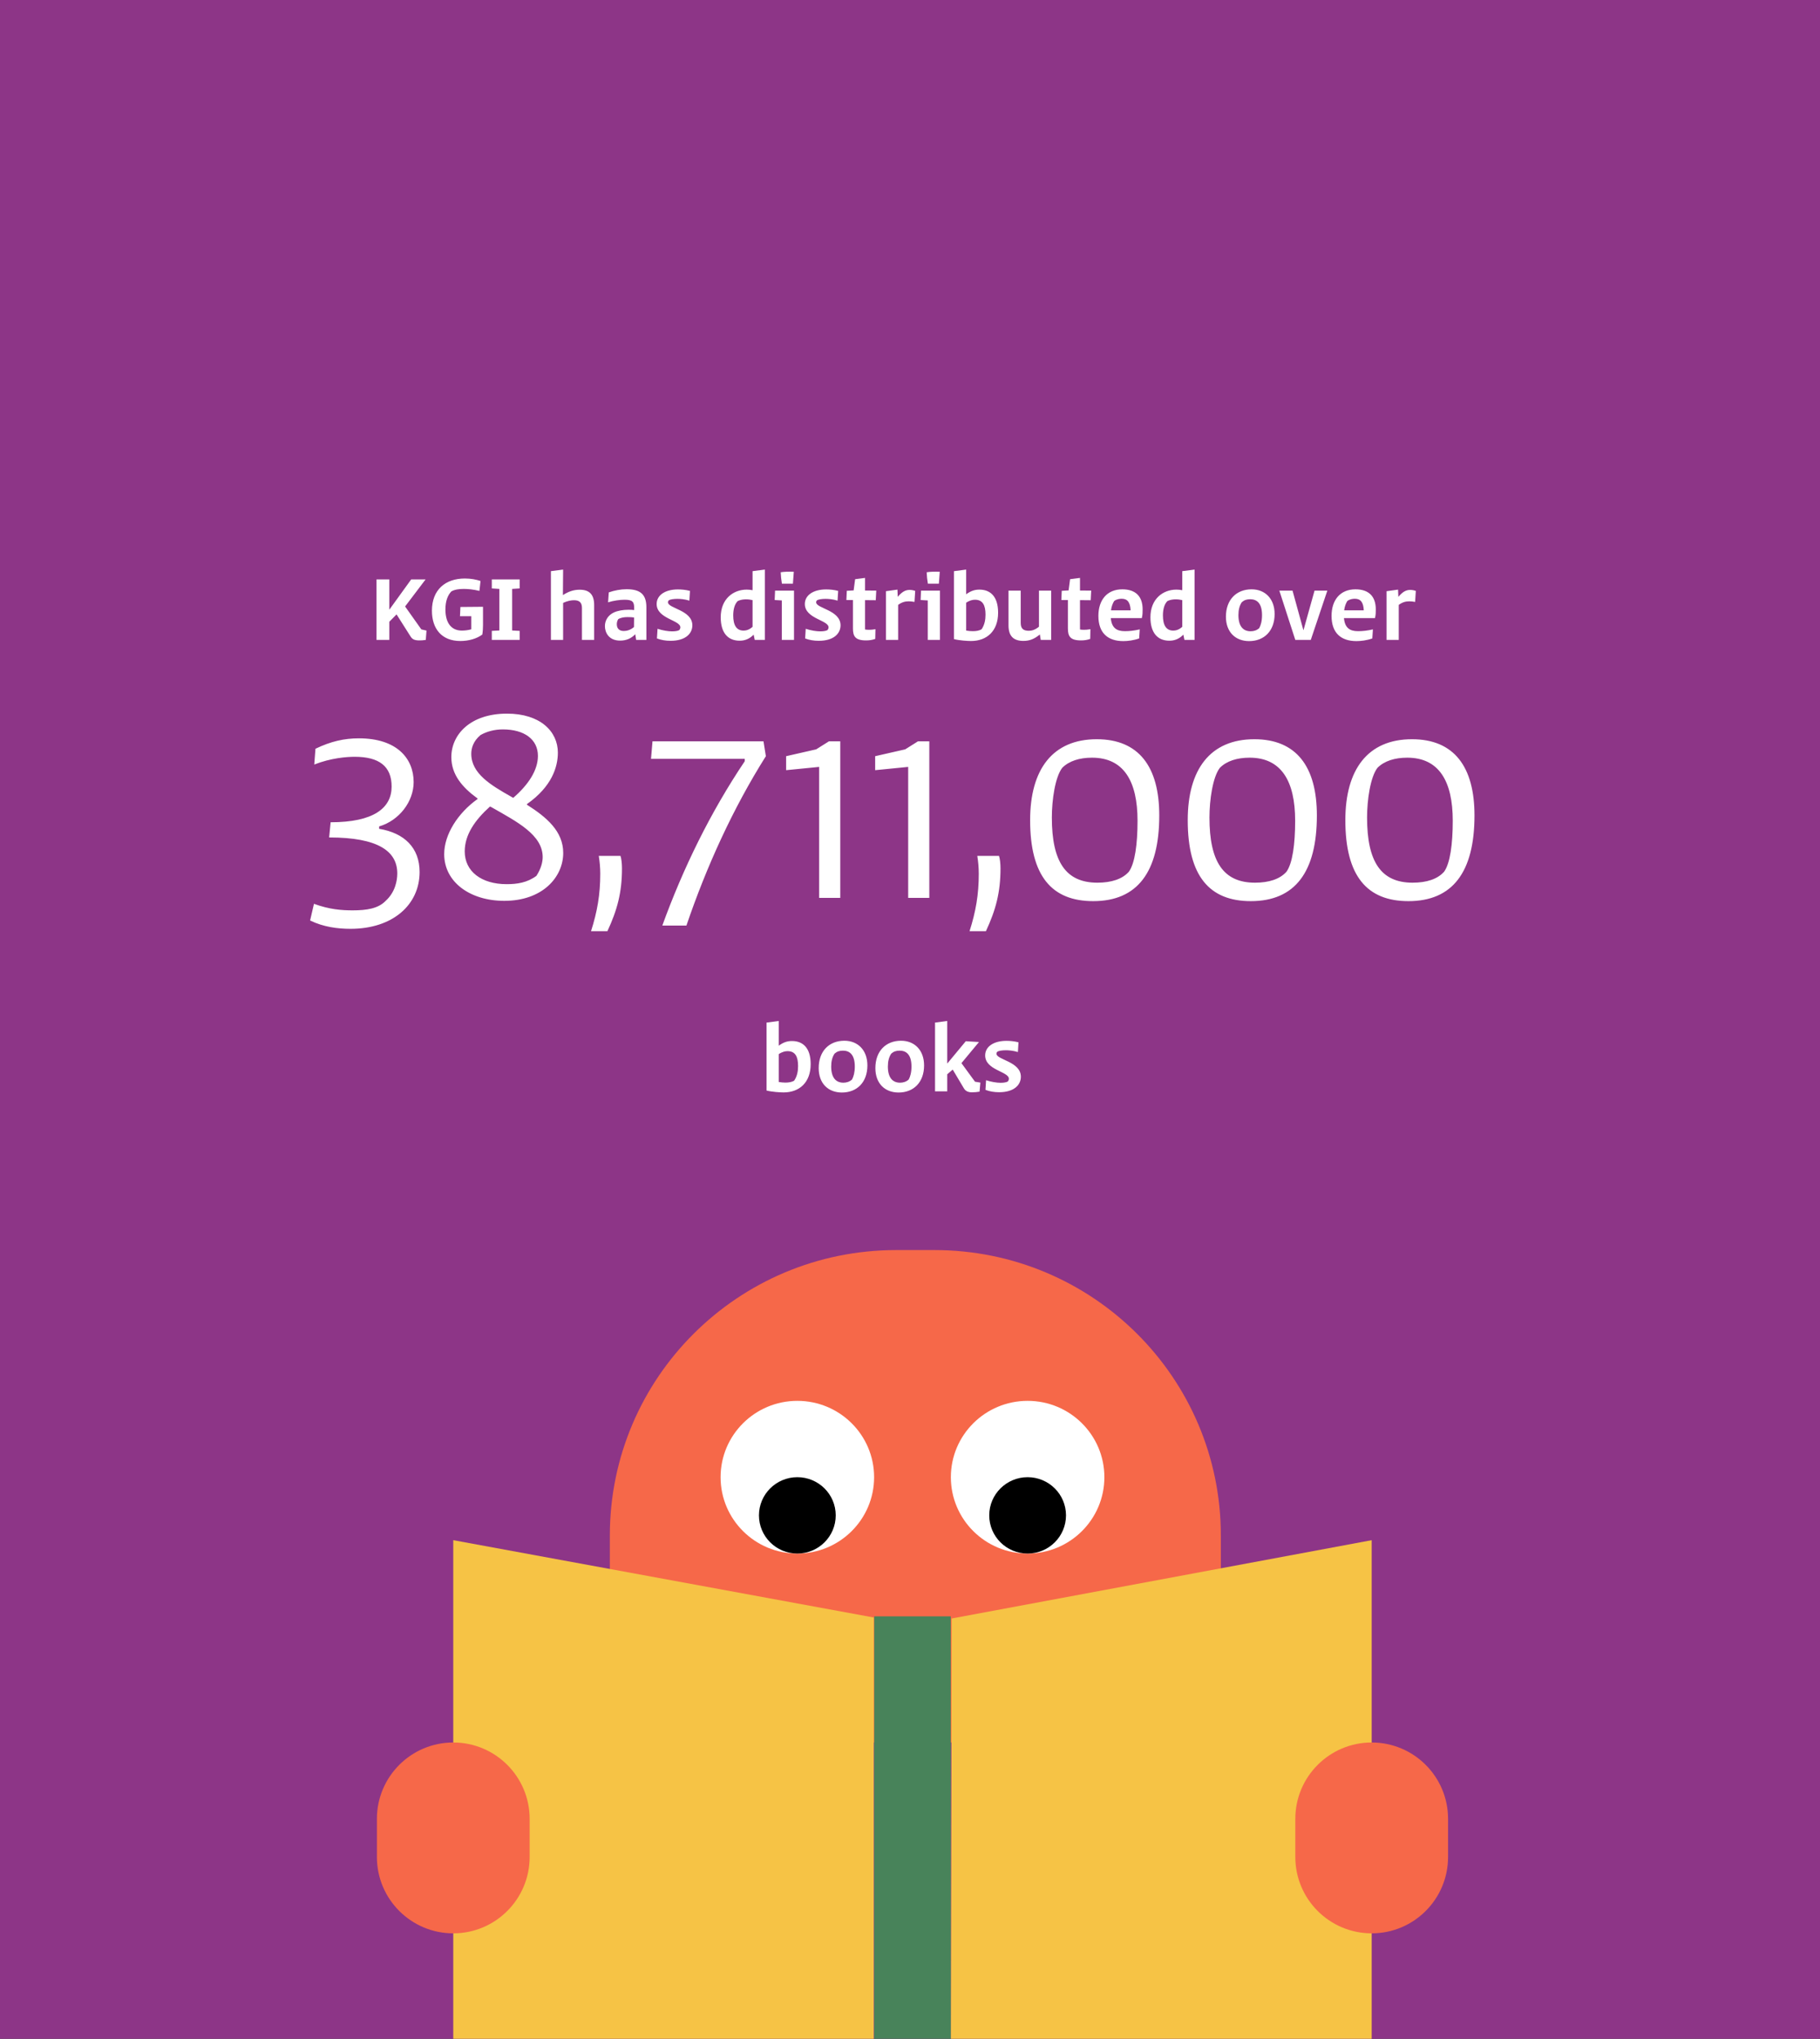 <svg width="367" height="411" viewBox="0 0 367 411" fill="none" xmlns="http://www.w3.org/2000/svg">
<rect x="0" y="0" width="367" height="411" fill="#333333" stroke="none"/>
<g clip-path="url(#clip0_141_434)">
<rect width="367" height="411" fill="#8D3587"/>
<path d="M84.961 126.88L86.001 127.12L85.861 129C85.381 129.08 84.941 129.1 84.601 129.1C83.681 129.1 83.161 128.94 82.761 128.26L79.981 123.88H79.941L78.501 125.34V129H75.921V116.8H78.501V122.86H78.541L82.921 116.8H85.821L81.701 122.24V122.28L84.961 126.88ZM92.817 129.22C89.097 129.22 87.097 126.78 87.097 123.12C87.097 118.88 89.817 116.62 93.737 116.62C94.978 116.62 96.058 116.84 96.897 117.12L96.677 119.12C95.478 118.82 94.338 118.72 93.537 118.72C92.537 118.72 91.698 118.84 91.017 119.22C90.317 119.96 89.817 121.1 89.817 122.86C89.817 125.46 90.918 127.12 93.138 127.12C93.797 127.12 94.478 127.02 95.037 126.86V124.22H92.757L92.838 122.36L97.397 122.32V125.98C97.397 126.62 97.358 127.28 97.257 127.92C96.118 128.76 94.517 129.22 92.817 129.22ZM104.791 118.62L103.271 118.72V127.1L104.791 127.18V129H99.171V127.18L100.691 127.1V118.72L99.171 118.62V116.8H104.791V118.62ZM116.89 118.88C118.85 118.88 119.81 119.84 119.81 121.98V129H117.35V122.56C117.35 121.48 116.85 121 115.75 121C115.21 121 114.45 121.12 113.55 121.54V129H111.09V115.14L113.55 114.82L113.51 119.96C114.65 119.24 115.67 118.88 116.89 118.88ZM125.04 129.14C122.76 129.14 121.98 127.5 121.98 126.22C121.98 125.08 122.6 124.02 123.8 123.46C124.58 123.1 125.64 122.92 126.74 122.92C127.2 122.92 127.56 122.94 127.88 122.98V122.6C127.88 121.34 127.58 120.9 125.94 120.9C125.02 120.9 123.72 121.08 122.62 121.42L122.76 119.42C123.88 119.02 125.18 118.78 126.34 118.78C129.12 118.78 130.34 119.82 130.34 122.42V129H128.28L128.1 127.86C127.28 128.7 126.3 129.14 125.04 129.14ZM125.78 127.2C126.36 127.2 127.14 127.02 127.84 126.4L127.86 124.48C127.5 124.42 127.1 124.4 126.54 124.4C125.86 124.4 125.18 124.5 124.66 124.82C124.44 125.2 124.38 125.52 124.38 125.84C124.38 126.68 124.86 127.2 125.78 127.2ZM135.212 129.18C134.252 129.18 133.252 129.02 132.472 128.7L132.592 126.76C133.632 127.1 134.752 127.28 135.532 127.28C136.072 127.28 136.692 127.2 136.972 127.02C137.112 126.86 137.192 126.66 137.192 126.46C137.192 125 132.412 124.74 132.412 121.76C132.412 119.98 134.132 118.82 136.712 118.82C137.452 118.82 138.312 118.9 139.132 119.12L139.012 121.08C138.052 120.78 137.092 120.72 136.592 120.72C135.832 120.72 135.132 120.84 134.892 121C134.752 121.1 134.692 121.28 134.692 121.42C134.692 122.66 139.612 122.98 139.612 126.06C139.612 127.66 138.312 129.18 135.212 129.18ZM149.152 129.16C146.752 129.16 145.332 127.54 145.332 124.44C145.332 120.72 147.872 118.86 150.572 118.86C150.992 118.86 151.352 118.9 151.752 118.98V115.14L154.232 114.82V129H152.192L151.972 127.94C151.112 128.82 150.172 129.16 149.152 129.16ZM149.932 127.12C150.352 127.12 151.032 127.02 151.752 126.36V120.98C151.332 120.88 150.912 120.82 150.432 120.82C149.892 120.82 149.332 120.9 148.772 121.16C148.132 121.76 147.852 122.86 147.852 124.06C147.852 126.04 148.512 127.12 149.932 127.12ZM157.67 117.66C157.53 116.86 157.47 116.18 157.43 115.36C158.13 115.24 159.11 115.22 160.07 115.26L159.89 117.66H157.67ZM157.65 129V121.04L156.21 120.96L156.29 119.06H160.11V129H157.65ZM165.094 129.18C164.134 129.18 163.134 129.02 162.354 128.7L162.474 126.76C163.514 127.1 164.634 127.28 165.414 127.28C165.954 127.28 166.574 127.2 166.854 127.02C166.994 126.86 167.074 126.66 167.074 126.46C167.074 125 162.294 124.74 162.294 121.76C162.294 119.98 164.014 118.82 166.594 118.82C167.334 118.82 168.194 118.9 169.014 119.12L168.894 121.08C167.934 120.78 166.974 120.72 166.474 120.72C165.714 120.72 165.014 120.84 164.774 121C164.634 121.1 164.574 121.28 164.574 121.42C164.574 122.66 169.494 122.98 169.494 126.06C169.494 127.66 168.194 129.18 165.094 129.18ZM176.595 121L174.435 120.98V126.9C174.735 126.96 175.015 126.96 175.275 126.96C175.615 126.96 175.955 126.94 176.535 126.84L176.495 128.8C175.855 129.02 175.295 129.1 174.635 129.1C172.435 129.1 171.995 128.24 171.995 126.68V120.96H170.675L170.755 119.1L172.135 119.02L172.435 116.76L174.435 116.5V119.04L176.695 119.06L176.595 121ZM178.647 129V119.18L180.967 118.86L181.027 120.32C181.867 119.32 182.567 118.92 183.407 118.92C183.787 118.92 184.127 118.98 184.547 119.12L184.407 121.34C183.967 121.26 183.587 121.22 183.227 121.22C182.507 121.22 181.827 121.4 181.107 121.94V129H178.647ZM187.103 117.66C186.963 116.86 186.903 116.18 186.863 115.36C187.563 115.24 188.543 115.22 189.503 115.26L189.323 117.66H187.103ZM187.083 129V121.04L185.643 120.96L185.723 119.06H189.543V129H187.083ZM197.507 118.86C199.627 118.86 201.267 120.16 201.267 123.52C201.267 127.2 199.007 129.22 195.807 129.22C195.107 129.22 193.487 129.12 192.367 128.84V115.14L194.827 114.82V119.8C195.767 119.12 196.527 118.86 197.507 118.86ZM197.947 126.84C198.567 125.9 198.727 124.9 198.727 123.9C198.727 122.02 198.167 120.9 196.607 120.9C196.147 120.9 195.547 121.02 194.827 121.5V127.12C195.287 127.2 195.787 127.24 196.167 127.24C196.827 127.24 197.487 127.14 197.947 126.84ZM206.365 129.2C204.365 129.2 203.365 128.22 203.365 126.08V119.06H205.825V125.56C205.825 126.72 206.345 127.16 207.465 127.16C208.045 127.16 208.725 126.98 209.505 126.34V119.06H211.965V129H209.865L209.685 127.9C208.545 128.84 207.585 129.2 206.365 129.2ZM219.939 121L217.779 120.98V126.9C218.079 126.96 218.359 126.96 218.619 126.96C218.959 126.96 219.299 126.94 219.879 126.84L219.839 128.8C219.199 129.02 218.639 129.1 217.979 129.1C215.779 129.1 215.339 128.24 215.339 126.68V120.96H214.019L214.099 119.1L215.479 119.02L215.779 116.76L217.779 116.5V119.04L220.039 119.06L219.939 121ZM230.409 122.84C230.409 123.4 230.409 123.94 230.249 124.6H223.989C224.169 126.56 225.149 127.24 226.829 127.24C227.729 127.24 228.669 127.14 229.829 126.88L229.709 128.7C228.609 129.1 227.409 129.24 226.509 129.24C223.409 129.24 221.489 127.62 221.489 124.16C221.489 120.96 223.229 118.8 226.309 118.8C228.989 118.8 230.409 120.22 230.409 122.84ZM226.189 120.7C225.789 120.7 225.149 120.78 224.669 121.16C224.369 121.64 224.129 122.26 224.029 123.04H227.989C227.909 121.44 227.369 120.7 226.189 120.7ZM235.801 129.16C233.401 129.16 231.981 127.54 231.981 124.44C231.981 120.72 234.521 118.86 237.221 118.86C237.641 118.86 238.001 118.9 238.401 118.98V115.14L240.881 114.82V129H238.841L238.621 127.94C237.761 128.82 236.821 129.16 235.801 129.16ZM236.581 127.12C237.001 127.12 237.681 127.02 238.401 126.36V120.98C237.981 120.88 237.561 120.82 237.081 120.82C236.541 120.82 235.981 120.9 235.421 121.16C234.781 121.76 234.501 122.86 234.501 124.06C234.501 126.04 235.161 127.12 236.581 127.12ZM251.885 129.24C249.125 129.24 247.205 127.42 247.205 124.32C247.205 120.88 249.325 118.8 252.385 118.8C255.085 118.8 257.025 120.68 257.025 123.78C257.025 127.2 254.905 129.24 251.885 129.24ZM252.185 127.26C252.845 127.26 253.445 127.06 253.925 126.62C254.245 126.02 254.485 125.2 254.485 124C254.485 121.58 253.425 120.8 252.105 120.8C251.365 120.8 250.885 120.98 250.405 121.4C249.945 122.08 249.725 122.94 249.725 124C249.725 126.3 250.725 127.26 252.185 127.26ZM261.196 129L257.976 119.06H260.636L262.816 127H262.856L265.076 119.06H267.656L264.316 129H261.196ZM277.425 122.84C277.425 123.4 277.425 123.94 277.265 124.6H271.005C271.185 126.56 272.165 127.24 273.845 127.24C274.745 127.24 275.685 127.14 276.845 126.88L276.725 128.7C275.625 129.1 274.425 129.24 273.525 129.24C270.425 129.24 268.505 127.62 268.505 124.16C268.505 120.96 270.245 118.8 273.325 118.8C276.005 118.8 277.425 120.22 277.425 122.84ZM273.205 120.7C272.805 120.7 272.165 120.78 271.685 121.16C271.385 121.64 271.145 122.26 271.045 123.04H275.005C274.925 121.44 274.385 120.7 273.205 120.7ZM279.597 129V119.18L281.917 118.86L281.977 120.32C282.817 119.32 283.517 118.92 284.357 118.92C284.737 118.92 285.077 118.98 285.497 119.12L285.357 121.34C284.917 121.26 284.537 121.22 284.177 121.22C283.457 121.22 282.777 121.4 282.057 121.94V129H279.597ZM70.691 187.24C68.111 187.24 65.231 186.88 62.531 185.56L63.311 182.2C66.431 183.34 68.891 183.52 71.111 183.52C73.931 183.52 76.271 183.16 77.771 181.6C79.691 179.86 80.111 177.52 80.111 176.08C80.111 171.64 76.331 168.82 66.371 168.82L66.671 165.76C75.371 165.76 78.971 162.88 78.971 158.56C78.971 154.48 76.451 152.56 71.531 152.56C69.911 152.56 66.731 152.8 63.371 154.12L63.611 150.94C66.731 149.44 69.431 148.84 72.371 148.84C80.051 148.84 83.411 152.92 83.411 157.66C83.411 161.56 80.531 165.4 76.451 166.6V167.08C81.551 167.92 84.611 170.92 84.611 175.78C84.611 182.38 79.211 187.24 70.691 187.24ZM106.251 162.1V162.22C110.211 164.74 113.571 167.56 113.571 171.94C113.571 176.8 109.431 181.6 101.691 181.6C94.791 181.6 89.571 177.82 89.571 172.18C89.571 168.22 92.331 163.9 96.291 161.08V160.96C93.231 158.74 91.011 156.16 91.011 152.62C91.011 148.12 94.791 143.86 102.231 143.86C108.951 143.86 112.491 147.46 112.491 151.72C112.491 154.6 111.291 158.56 106.251 162.1ZM96.891 148.18C95.391 149.44 95.031 150.88 95.031 151.96C95.031 155.92 98.931 158.26 103.071 160.6L103.491 160.84C106.551 158.2 108.471 155.26 108.471 152.38C108.471 149.08 105.771 147.04 101.391 147.04C99.711 147.04 98.151 147.46 96.891 148.18ZM108.171 176.56C109.131 175.06 109.431 173.74 109.431 172.78C109.431 168.28 104.211 165.64 99.171 162.76L98.811 162.58C95.751 165.34 93.711 168.28 93.711 171.64C93.711 175.66 97.071 178.24 102.171 178.24C104.271 178.24 106.311 177.94 108.171 176.56ZM119.181 187.72C120.441 183.76 121.041 180.34 121.041 176.14C121.041 174.88 120.921 173.62 120.741 172.54H125.121C125.301 173.08 125.421 174.04 125.421 175.06C125.421 179.92 124.461 183.46 122.481 187.72H119.181ZM133.556 186.58C137.756 175 143.276 163.72 150.176 153.46V152.98H131.276L131.576 149.44H153.956L154.436 152.44C147.776 163 142.436 174.76 138.416 186.58H133.556ZM165.181 181V154.6L158.521 155.26V152.44L164.581 151.06L167.161 149.44H169.441V181H165.181ZM183.134 181V154.6L176.474 155.26V152.44L182.534 151.06L185.114 149.44H187.394V181H183.134ZM195.508 187.72C196.768 183.76 197.368 180.34 197.368 176.14C197.368 174.88 197.248 173.62 197.068 172.54H201.448C201.628 173.08 201.748 174.04 201.748 175.06C201.748 179.92 200.788 183.46 198.808 187.72H195.508ZM220.443 181.66C212.103 181.66 207.723 176.62 207.723 165.34C207.723 155.14 212.223 149.02 221.163 149.02C229.623 149.02 233.763 154.54 233.763 164.38C233.763 175.84 229.323 181.66 220.443 181.66ZM221.283 177.94C224.103 177.94 226.323 177.22 227.643 175.72C228.843 174.04 229.383 170.2 229.383 165.46C229.383 157.42 226.563 152.74 220.203 152.74C217.683 152.74 215.583 153.4 214.203 154.78C212.763 156.64 212.103 161.26 212.103 164.8C212.103 173.74 214.923 177.94 221.283 177.94ZM252.225 181.66C243.885 181.66 239.505 176.62 239.505 165.34C239.505 155.14 244.005 149.02 252.945 149.02C261.405 149.02 265.545 154.54 265.545 164.38C265.545 175.84 261.105 181.66 252.225 181.66ZM253.065 177.94C255.885 177.94 258.105 177.22 259.425 175.72C260.625 174.04 261.165 170.2 261.165 165.46C261.165 157.42 258.345 152.74 251.985 152.74C249.465 152.74 247.365 153.4 245.985 154.78C244.545 156.64 243.885 161.26 243.885 164.8C243.885 173.74 246.705 177.94 253.065 177.94ZM284.007 181.66C275.667 181.66 271.287 176.62 271.287 165.34C271.287 155.14 275.787 149.02 284.727 149.02C293.187 149.02 297.327 154.54 297.327 164.38C297.327 175.84 292.887 181.66 284.007 181.66ZM284.847 177.94C287.667 177.94 289.887 177.22 291.207 175.72C292.407 174.04 292.947 170.2 292.947 165.46C292.947 157.42 290.127 152.74 283.767 152.74C281.247 152.74 279.147 153.4 277.767 154.78C276.327 156.64 275.667 161.26 275.667 164.8C275.667 173.74 278.487 177.94 284.847 177.94ZM159.71 209.86C161.83 209.86 163.47 211.16 163.47 214.52C163.47 218.2 161.21 220.22 158.01 220.22C157.31 220.22 155.69 220.12 154.57 219.84V206.14L157.03 205.82V210.8C157.97 210.12 158.73 209.86 159.71 209.86ZM160.15 217.84C160.77 216.9 160.93 215.9 160.93 214.9C160.93 213.02 160.37 211.9 158.81 211.9C158.35 211.9 157.75 212.02 157.03 212.5V218.12C157.49 218.2 157.99 218.24 158.37 218.24C159.03 218.24 159.69 218.14 160.15 217.84ZM169.768 220.24C167.008 220.24 165.088 218.42 165.088 215.32C165.088 211.88 167.208 209.8 170.268 209.8C172.968 209.8 174.908 211.68 174.908 214.78C174.908 218.2 172.788 220.24 169.768 220.24ZM170.068 218.26C170.728 218.26 171.328 218.06 171.808 217.62C172.128 217.02 172.368 216.2 172.368 215C172.368 212.58 171.308 211.8 169.988 211.8C169.248 211.8 168.768 211.98 168.288 212.4C167.828 213.08 167.608 213.94 167.608 215C167.608 217.3 168.608 218.26 170.068 218.26ZM181.198 220.24C178.438 220.24 176.518 218.42 176.518 215.32C176.518 211.88 178.638 209.8 181.698 209.8C184.398 209.8 186.338 211.68 186.338 214.78C186.338 218.2 184.218 220.24 181.198 220.24ZM181.498 218.26C182.158 218.26 182.758 218.06 183.238 217.62C183.558 217.02 183.798 216.2 183.798 215C183.798 212.58 182.738 211.8 181.418 211.8C180.678 211.8 180.198 211.98 179.718 212.4C179.258 213.08 179.038 213.94 179.038 215C179.038 217.3 180.038 218.26 181.498 218.26ZM196.609 218.06L197.689 218.24L197.529 220.06C197.089 220.14 196.529 220.2 196.009 220.2C195.269 220.2 194.709 219.98 194.369 219.4L192.129 215.64H192.089L191.009 216.56V220H188.549V206.14L191.009 205.82V214.36H191.049L194.749 209.9L197.409 210.06L193.889 214.3V214.34L196.609 218.06ZM201.456 220.18C200.496 220.18 199.496 220.02 198.716 219.7L198.836 217.76C199.876 218.1 200.996 218.28 201.776 218.28C202.316 218.28 202.936 218.2 203.216 218.02C203.356 217.86 203.436 217.66 203.436 217.46C203.436 216 198.656 215.74 198.656 212.76C198.656 210.98 200.376 209.82 202.956 209.82C203.696 209.82 204.556 209.9 205.376 210.12L205.256 212.08C204.296 211.78 203.336 211.72 202.836 211.72C202.076 211.72 201.376 211.84 201.136 212C200.996 212.1 200.936 212.28 200.936 212.42C200.936 213.66 205.856 213.98 205.856 217.06C205.856 218.66 204.556 220.18 201.456 220.18Z" fill="white"/>
<g clip-path="url(#clip1_141_434)">
<path fill-rule="evenodd" clip-rule="evenodd" d="M246.182 351.267H122.973V309.538C122.973 277.761 148.83 252 180.727 252H188.428C220.324 252 246.182 277.761 246.182 309.538" fill="#F66849"/>
<path fill-rule="evenodd" clip-rule="evenodd" d="M91.401 310.483L176.207 326.075V464L99.975 447.926C94.978 446.872 91.401 442.463 91.401 437.356V310.483Z" fill="#F6C345"/>
<path fill-rule="evenodd" clip-rule="evenodd" d="M276.599 310.483V437.547C276.599 442.666 273.007 447.082 267.996 448.124L191.647 464L191.895 326.272L276.599 310.483Z" fill="#F6C345"/>
<rect x="176.284" y="325.834" width="15.433" height="138.166" fill="#48835A"/>
<path fill-rule="evenodd" clip-rule="evenodd" d="M276.599 351.267C285.105 351.267 292 358.162 292 366.668V374.341C292 382.847 285.105 389.742 276.599 389.742V389.742C268.093 389.742 261.198 382.847 261.198 374.341V366.668C261.198 358.162 268.093 351.267 276.599 351.267V351.267Z" fill="#F66849"/>
<path fill-rule="evenodd" clip-rule="evenodd" d="M91.402 351.267C99.907 351.267 106.803 358.162 106.803 366.668V374.341C106.803 382.847 99.907 389.742 91.402 389.742V389.742C82.896 389.742 76.001 382.847 76.001 374.341V366.668C76.001 358.162 82.896 351.267 91.402 351.267V351.267Z" fill="#F66849"/>
<ellipse cx="160.784" cy="297.786" rx="15.478" ry="15.39" fill="white"/>
<ellipse cx="160.783" cy="305.481" rx="7.739" ry="7.695" fill="black"/>
<ellipse cx="207.217" cy="297.786" rx="15.478" ry="15.39" fill="white"/>
<ellipse cx="207.218" cy="305.481" rx="7.739" ry="7.695" fill="black"/>
</g>
</g>
<defs>
<clipPath id="clip0_141_434">
<rect width="367" height="411" fill="white"/>
</clipPath>
<clipPath id="clip1_141_434">
<rect width="236" height="170" fill="white" transform="translate(66 246)"/>
</clipPath>
</defs>
</svg>
